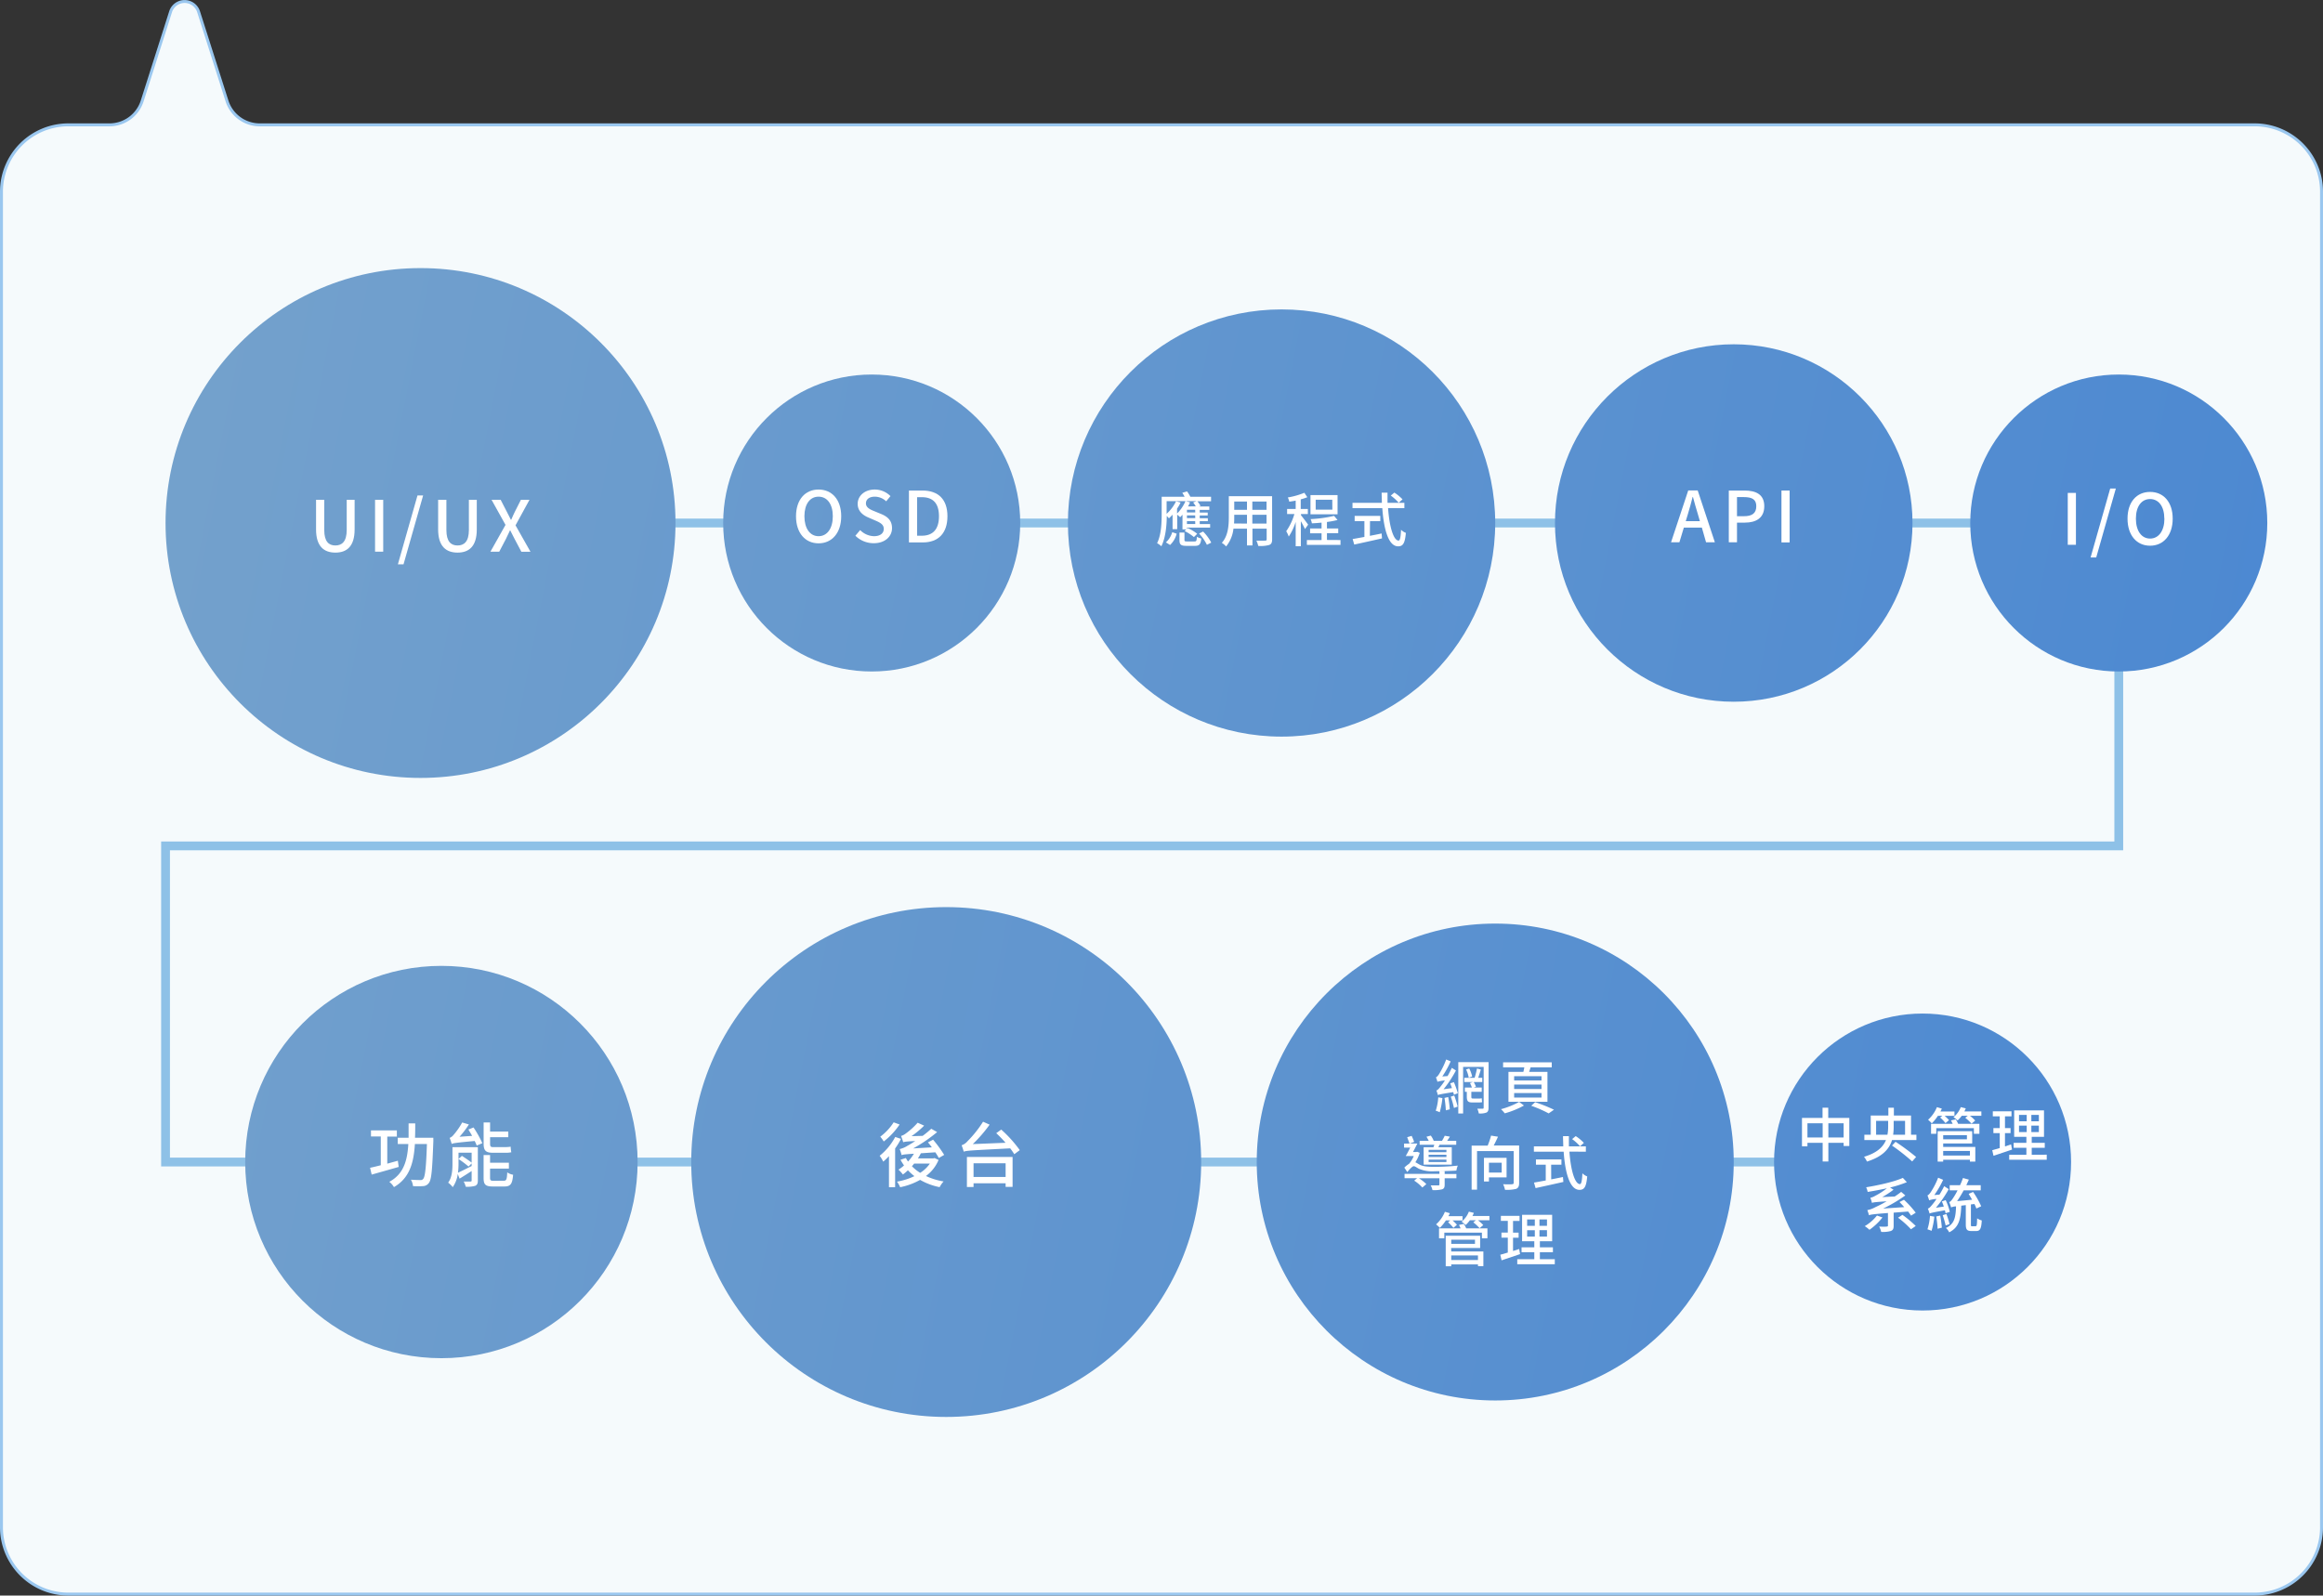 <svg xmlns="http://www.w3.org/2000/svg" xmlns:xlink="http://www.w3.org/1999/xlink" viewBox="0 0 791 543.42"><rect x="0" y="0" width="791" height="543.42" fill="#333333" stroke="none"/><defs><style>.cls-1{fill:#f5fafc;stroke:#9ac7ef;}.cls-1,.cls-2{stroke-miterlimit:10;}.cls-2{fill:none;stroke:#8ec1e7;stroke-width:3px;}.cls-3{fill:url(#未命名漸層_14);}.cls-4{fill:url(#未命名漸層_14-2);}.cls-5{fill:url(#未命名漸層_14-3);}.cls-6{fill:url(#未命名漸層_14-4);}.cls-7{fill:url(#未命名漸層_14-5);}.cls-8{fill:url(#未命名漸層_14-6);}.cls-9{fill:url(#未命名漸層_14-7);}.cls-10{fill:url(#未命名漸層_14-8);}.cls-11{fill:url(#未命名漸層_14-9);}.cls-12{fill:#fff;}</style><linearGradient id="未命名漸層_14" x1="34.98" y1="126.52" x2="1333.33" y2="382.43" gradientUnits="userSpaceOnUse"><stop offset="0" stop-color="#75a2cc"/><stop offset="1" stop-color="#2d75d6"/></linearGradient><linearGradient id="未命名漸層_14-2" x1="40.2" y1="100.03" x2="1338.55" y2="355.95" xlink:href="#未命名漸層_14"/><linearGradient id="未命名漸層_14-3" x1="45.96" y1="70.82" x2="1344.31" y2="326.74" xlink:href="#未命名漸層_14"/><linearGradient id="未命名漸層_14-4" x1="29.24" y1="155.66" x2="1327.58" y2="411.58" xlink:href="#未命名漸層_14"/><linearGradient id="未命名漸層_14-5" x1="50.86" y1="45.95" x2="1349.21" y2="301.86" xlink:href="#未命名漸層_14"/><linearGradient id="未命名漸層_14-6" x1="-11.79" y1="363.82" x2="1286.55" y2="619.74" xlink:href="#未命名漸層_14"/><linearGradient id="未命名漸層_14-7" x1="-5.37" y1="331.21" x2="1292.98" y2="587.12" xlink:href="#未命名漸層_14"/><linearGradient id="未命名漸層_14-8" x1="1.63" y1="295.74" x2="1299.97" y2="551.65" xlink:href="#未命名漸層_14"/><linearGradient id="未命名漸層_14-9" x1="7.07" y1="268.13" x2="1305.42" y2="524.04" xlink:href="#未命名漸層_14"/></defs><g id="圖層_2" data-name="圖層 2"><g id="圖層_1-2" data-name="圖層 1"><path class="cls-1" d="M767.72,42.52H88.44a11.71,11.71,0,0,1-11.15-8.15L67.62,4a5,5,0,0,0-9.53,0L48.42,34.37a11.7,11.7,0,0,1-11.15,8.15h-14A22.78,22.78,0,0,0,.5,65.3V520.15a22.77,22.77,0,0,0,22.78,22.77H767.72a22.77,22.77,0,0,0,22.78-22.77V65.3A22.78,22.78,0,0,0,767.72,42.52Z"/><polyline class="cls-2" points="143.19 178.13 721.46 178.13 721.46 288.1 56.37 288.1 56.37 395.77 626.53 395.77"/><circle class="cls-3" cx="296.82" cy="178.13" r="50.57"/><circle class="cls-4" cx="436.38" cy="178.13" r="72.75"/><circle class="cls-5" cx="590.35" cy="178.13" r="60.87"/><circle class="cls-6" cx="143.19" cy="178.13" r="86.82"/><circle class="cls-7" cx="721.46" cy="178.13" r="50.57"/><circle class="cls-8" cx="150.3" cy="395.77" r="66.81"/><circle class="cls-9" cx="322.19" cy="395.77" r="86.82"/><circle class="cls-10" cx="509.14" cy="395.77" r="81.21"/><circle class="cls-11" cx="654.65" cy="395.77" r="50.57"/><path class="cls-12" d="M107.62,180.31V170.23h2.79V180.5c0,4,1.58,5.28,3.79,5.28s3.86-1.29,3.86-5.28V170.23h2.69v10.08c0,5.76-2.64,7.9-6.55,7.9S107.62,186.07,107.62,180.31Z"/><path class="cls-12" d="M127.71,170.23h2.78v17.66h-2.78Z"/><path class="cls-12" d="M142.16,168.74h1.92l-6.68,23.47h-1.92Z"/><path class="cls-12" d="M149.19,180.31V170.23H152V180.5c0,4,1.59,5.28,3.8,5.28s3.86-1.29,3.86-5.28V170.23h2.69v10.08c0,5.76-2.64,7.9-6.55,7.9S149.19,186.07,149.19,180.31Z"/><path class="cls-12" d="M172.13,178.77l-4.75-8.54h3.1l2.13,4.13c.43.81.82,1.61,1.35,2.66h.12c.45-1.05.79-1.85,1.2-2.66l2.09-4.13h2.92l-4.75,8.69,5.09,9h-3.1l-2.32-4.39c-.46-.89-.92-1.8-1.47-2.88h-.09c-.51,1.08-.94,2-1.37,2.88L170,187.89h-3Z"/><path class="cls-12" d="M271.05,175.83c0-5.69,3.15-9.1,7.68-9.1s7.71,3.41,7.71,9.1-3.17,9.22-7.71,9.22S271.05,181.52,271.05,175.83Zm12.53,0c0-4.15-1.92-6.67-4.85-6.67s-4.82,2.52-4.82,6.67,1.9,6.79,4.82,6.79S283.58,180,283.58,175.83Z"/><path class="cls-12" d="M291.26,182.46l1.63-1.92a6.87,6.87,0,0,0,4.71,2.08c2.13,0,3.33-1,3.33-2.49s-1.2-2.12-2.83-2.83l-2.45-1.06c-1.7-.72-3.6-2.07-3.6-4.63,0-2.79,2.45-4.88,5.81-4.88a7.54,7.54,0,0,1,5.35,2.24l-1.46,1.77a5.64,5.64,0,0,0-3.89-1.58c-1.8,0-3,.86-3,2.28s1.41,2.09,2.85,2.66l2.43,1c2.08.88,3.6,2.18,3.6,4.77,0,2.83-2.36,5.14-6.22,5.14A8.83,8.83,0,0,1,291.26,182.46Z"/><path class="cls-12" d="M309.5,167.07h4.59c5.42,0,8.52,3,8.52,8.76s-3.1,8.91-8.38,8.91H309.5Zm4.39,15.39c3.8,0,5.84-2.24,5.84-6.63s-2-6.5-5.84-6.5h-1.6v13.13Z"/><path class="cls-12" d="M402.65,175.29a8.44,8.44,0,0,1-.8.86c-.2-.2-.66-.58-1-.86v4.94h-1.58v-4.94c-.42.46-.82.86-1.24,1.24a8.31,8.31,0,0,0-.74-.8c0,3.12-.38,7.42-1.84,10.32A6.67,6.67,0,0,0,394,185c1.44-2.88,1.56-7,1.56-9.94v-5.88h7.8a10.72,10.72,0,0,0-.78-1.34l1.62-.48a12.38,12.38,0,0,1,1.12,1.82h7.06v1.54h-4.68a8.47,8.47,0,0,1,1.08,1.56l-.48.22h3.48v1.16h-3.26v.9h2.72v1h-2.72v.94h2.76v1h-2.76v1h3.54v1.2h-7.88v.4l.26-.24a14.75,14.75,0,0,1,3.22,1.94l-1.12,1.12a15.91,15.91,0,0,0-3.18-2.06l.6-.56h-1.32ZM397,184.73a7.61,7.61,0,0,0,2.16-3.48l1.5.52a7.94,7.94,0,0,1-2.24,3.84Zm5-13.58a12.74,12.74,0,0,1-1.2,2.08v1.68a13.57,13.57,0,0,0,2.86-4.22h-6.42V175a14.11,14.11,0,0,0,3.22-4.28Zm4.74,13.26c.62,0,.74-.18.8-1.6a4.91,4.91,0,0,0,1.5.6c-.18,2-.68,2.5-2.12,2.5H404c-1.92,0-2.38-.44-2.38-2v-2.52h1.7v2.5c0,.46.14.52.9.52Zm.44-11.94a9.81,9.81,0,0,0-.9-1.34l1.12-.44h-3.6l1.42.4a12.6,12.6,0,0,1-.68,1.38Zm-.22,1.16h-2.8v.9H407Zm0,1.9h-2.8v.94H407Zm0,1.94h-2.8v1H407Zm2.7,3.56a15.45,15.45,0,0,1,2.78,3.78l-1.48.74a16.28,16.28,0,0,0-2.66-3.84Z"/><path class="cls-12" d="M433.17,183.69c0,1.08-.26,1.64-1,1.92a11,11,0,0,1-3.74.32,7.68,7.68,0,0,0-.62-1.8c1.28.06,2.6,0,3,0s.5-.12.5-.5v-3.58h-4.84v5.72h-1.86v-5.72H420a11.47,11.47,0,0,1-2.5,6.06,6.16,6.16,0,0,0-1.46-1.22c2.18-2.42,2.38-6,2.38-8.78V169h14.74Zm-8.56-5.36v-3h-4.34v.8c0,.68,0,1.42-.08,2.16Zm-4.34-7.52v2.82h4.34v-2.82Zm11,0h-4.84v2.82h4.84Zm0,7.52v-3h-4.84v3Z"/><path class="cls-12" d="M444.35,180.19c-.26-.62-.86-1.72-1.4-2.68v8.54h-1.76v-8.3a19.94,19.94,0,0,1-2.36,5,9.43,9.43,0,0,0-.86-1.82,20.46,20.46,0,0,0,2.78-5.86h-2.48v-1.72h2.92v-2.84c-.74.14-1.48.26-2.18.36a5.88,5.88,0,0,0-.5-1.44,26.09,26.09,0,0,0,5.64-1.6l1,1.52a18.45,18.45,0,0,1-2.24.72v3.28h2.42v1.72H443v.42c.54.64,2.1,2.7,2.44,3.2Zm12.1,3.74v1.66H445v-1.66h5v-2.3h-3.9V180H450V178c-1.12.12-2.26.2-3.3.24a5,5,0,0,0-.44-1.44,43.39,43.39,0,0,0,8-1.1l1.18,1.4a29,29,0,0,1-3.6.68V180h3.84v1.6h-3.84v2.3Zm-1-8.78h-9.22v-6.52h9.22Zm-1.8-4.94H448v3.36h5.68Z"/><path class="cls-12" d="M472.65,173.05c.44,6.3,1.84,11.06,3.58,11.06.48,0,.72-1.08.84-3.68a4.71,4.71,0,0,0,1.64,1.06c-.32,3.6-1,4.58-2.64,4.58-3.3,0-4.88-5.82-5.38-13H460.54v-1.82h10c0-1.14-.08-2.3-.08-3.46h2c0,1.16,0,2.34,0,3.46h5.74v1.82Zm-6.2,9.44c1.32-.24,2.68-.52,4-.8l.14,1.68c-3.32.76-6.9,1.54-9.46,2.1l-.54-1.88c1.08-.18,2.46-.44,4-.72v-5.36h-3.32v-1.8H470v1.8h-3.5Zm8.34-14.72a15.19,15.19,0,0,1,2.78,2.3l-1.3,1.16a15.67,15.67,0,0,0-2.7-2.44Z"/><path class="cls-12" d="M579.5,179.7h-6.14l-1.51,5H569l5.86-17.67h3.22l5.85,17.67h-3Zm-.67-2.19-.69-2.38c-.6-1.92-1.13-3.88-1.68-5.88h-.1c-.5,2-1.06,4-1.63,5.88l-.72,2.38Z"/><path class="cls-12" d="M588.67,167.07H594c3.94,0,6.75,1.34,6.75,5.33S598,178,594.12,178h-2.66v6.7h-2.79Zm5.19,8.74c2.83,0,4.17-1.08,4.17-3.41s-1.46-3.1-4.27-3.1h-2.3v6.51Z"/><path class="cls-12" d="M606.6,167.07h2.78v17.67H606.6Z"/><path class="cls-12" d="M704.09,167.88h2.78v17.67h-2.78Z"/><path class="cls-12" d="M718.54,166.39h1.92l-6.68,23.48h-1.92Z"/><path class="cls-12" d="M724.44,176.64c0-5.69,3.14-9.1,7.68-9.1s7.7,3.41,7.7,9.1-3.16,9.22-7.7,9.22S724.44,182.33,724.44,176.64Zm12.53,0c0-4.15-1.92-6.67-4.85-6.67s-4.83,2.52-4.83,6.67,1.9,6.79,4.83,6.79S737,180.79,737,176.64Z"/><path class="cls-12" d="M135.76,397.44c-3.22.93-6.65,1.89-9.2,2.61l-.55-2.32c1-.2,2.28-.51,3.65-.87v-9.79h-3.34V385h8.81v2.11h-3.26v9.22l3.6-1Zm11.8-8.86c-.36,9.75-.62,13.23-1.53,14.33a2.53,2.53,0,0,1-1.95,1.06,24,24,0,0,1-3.45,0,5.11,5.11,0,0,0-.72-2.18c1.37.09,2.64.12,3.19.12a1.08,1.08,0,0,0,1-.39c.65-.72,1-3.86,1.27-11.88h-4.1c-.39,6.36-1.78,11.59-7.13,14.67a6.18,6.18,0,0,0-1.58-1.8c4.89-2.64,6.14-7.2,6.48-12.87h-3.6v-2.14h3.69c0-1.58,0-3.19,0-4.89h2.26c0,1.68,0,3.31-.08,4.89h6.24Z"/><path class="cls-12" d="M162.71,402.05c0,1-.22,1.51-.89,1.82a9.48,9.48,0,0,1-3.24.31,6.59,6.59,0,0,0-.7-1.77c1,0,2,0,2.31,0s.41-.1.41-.38v-3.2c-1.44.94-2.86,1.83-4.11,2.6l-.62-1.59a10.1,10.1,0,0,1-1.71,4.49,7.85,7.85,0,0,0-1.56-1.54c1.35-1.82,1.47-4.39,1.47-6.43v-5.64h8.64ZM161.24,384a36.41,36.41,0,0,1,3,5.35l-1.92.82a9.82,9.82,0,0,0-.69-1.57c-6.29.58-7.2.73-7.83,1a19,19,0,0,0-.69-2.05,3.1,3.1,0,0,0,1.27-.95,23.8,23.8,0,0,0,3-4.3l2.28.67a31.09,31.09,0,0,1-3.19,4.2l4.3-.31c-.44-.75-.87-1.51-1.28-2.16Zm-5.11,12.41a23.2,23.2,0,0,1-.19,3c1.25-.55,2.93-1.42,4.66-2.28v-.89l-1.06,1.06a37.71,37.71,0,0,0-3.41-2.57l1.15-1.06c1.08.68,2.5,1.66,3.32,2.31v-3.39h-4.47Zm11.64-3.8c-2.45,0-3.09-.84-3.09-3.14v-7.18h2.2v3.1h6.2v1.92h-6.2v2.21c0,.86.17,1.17.94,1.17h4a13.56,13.56,0,0,0,2.07-.14c0,.58.12,1.42.21,1.9a9.72,9.72,0,0,1-2.23.16Zm3.77,9.53c.89,0,1.08-.43,1.18-2.85a4.82,4.82,0,0,0,2,.81c-.26,3.15-.86,4-3,4h-3.89c-2.52,0-3.16-.65-3.16-2.88v-7.83h2.2V396h6.41v2h-6.41v3.17c0,.82.2,1,1.25,1Z"/><path class="cls-12" d="M491.16,374a29.57,29.57,0,0,1-.92,4.82,8,8,0,0,0-1.36-.52,19.07,19.07,0,0,0,.86-4.56Zm3.9-5.44a31.18,31.18,0,0,1,1.34,3.76l-1.34.54a7.25,7.25,0,0,0-.22-.9c-4.22.66-4.82.82-5.24,1a10,10,0,0,0-.5-1.56c.42-.12.86-.6,1.44-1.36A22,22,0,0,0,492,368a10.28,10.28,0,0,0-2.54.44,13.78,13.78,0,0,0-.52-1.52c.34-.1.68-.5,1.06-1.08a27.56,27.56,0,0,0,2.44-5l1.52.64a33.73,33.73,0,0,1-2.84,5.15l1.8-.14c.5-.9,1-1.86,1.44-2.79l1.4.89a39.39,39.39,0,0,1-4.22,6.4l2.86-.4c-.18-.54-.38-1.12-.58-1.62Zm-1.94,5.08a34.26,34.26,0,0,1,.54,4.18l-1.34.34a38.17,38.17,0,0,0-.46-4.22Zm2.06-.52a30.47,30.47,0,0,1,1.16,3.78l-1.26.46a29.07,29.07,0,0,0-1.08-3.84Zm11.68,4.16c0,.9-.18,1.36-.7,1.64a6,6,0,0,1-2.62.3,6.4,6.4,0,0,0-.5-1.6c.78,0,1.58,0,1.82,0s.34-.1.34-.38V363.38h-7v15.85h-1.64V361.76h10.32Zm-3.46-3.12a5.45,5.45,0,0,0,1.16-.1c0,.4.06.94.12,1.32a5.52,5.52,0,0,1-1.26.1h-2.16c-1.46,0-1.8-.56-1.8-2v-1.62h-.66v-1.46h2.4a14.26,14.26,0,0,0-.66-1.54l1-.34h-2.94v-1.44h3.52a29.24,29.24,0,0,0,.8-3.16l1.32.35c-.28.93-.62,2-.9,2.81h1.38v1.44h-2.9a13.76,13.76,0,0,1,.76,1.58l-.74.3h2.7v1.46H501v1.64c0,.46.08.64.44.64Zm-3.12-10.26a10.73,10.73,0,0,1,1,2.74l-1.16.4a10.72,10.72,0,0,0-.9-2.79Z"/><path class="cls-12" d="M518.92,376.53a30.26,30.26,0,0,1-6.54,2.66,11.89,11.89,0,0,0-1.28-1.42,27,27,0,0,0,6.18-2.48Zm-.2-11.46c.12-.49.24-1,.32-1.54h-7.22v-1.71h16.56v1.71h-7.2c-.16.54-.34,1.05-.5,1.54h6.24v10.18H513.64V365.07Zm6.18,1.46h-9.32V368h9.32Zm0,2.86h-9.32v1.52h9.32Zm0,2.88h-9.32v1.54h9.32Zm-2.16,3.12a55.83,55.83,0,0,1,6.4,2.56l-1.8,1.26a41.58,41.58,0,0,0-5.94-2.6Z"/><path class="cls-12" d="M478.18,397.67a10.49,10.49,0,0,1,1.62-1.3l0,0a9.48,9.48,0,0,0,1.6-2.64h-2.74c.48-.8,1-1.84,1.54-2.87H478.1v-1.38h1.84c-.16-.56-.54-1.46-.78-2.16l1.52-.46c.3.64.66,1.5.86,2.06l-1.52.55h2.6c-.46.93-1,2-1.48,2.88h1.14l.26-.08.9.36a12.5,12.5,0,0,1-1.5,3.22c.38.16.8.46,1.48.82,1.24.66,3,.74,5.12.74a75.82,75.82,0,0,0,7.86-.42,6,6,0,0,0-.48,1.7c-1.76.12-5.34.22-7.4.22a11.75,11.75,0,0,1-5.36-.84c-.76-.4-1.32-.88-1.76-.88s-1.42,1-2.2,2Zm13.74,2.18h4v1.46h-4v2.14c0,.9-.16,1.36-.88,1.62a11.3,11.3,0,0,1-3.28.26,5.36,5.36,0,0,0-.6-1.6c1.14,0,2.26,0,2.56,0s.42-.08.42-.32v-2.12h-7a14.82,14.82,0,0,1,2.54,2l-1.36,1.16a13.47,13.47,0,0,0-2.78-2.34l1-.84h-4.28v-1.46h11.88v-.92h1.78Zm-3.82-9.12.3-.85h-5v-1.32h3.1a11.92,11.92,0,0,0-.78-1.4l1.48-.4a8,8,0,0,1,1,1.8H491a13.76,13.76,0,0,0,.94-1.74l1.76.3c-.32.54-.66,1-.94,1.44h3.1v1.32h-5.68c-.14.31-.28.58-.4.85h4.56v5.94h-9.58v-5.94Zm4.42.89h-6.06v.79h6.06Zm0,1.67h-6.06v.78h6.06Zm0,1.66h-6.06v.82h6.06Z"/><path class="cls-12" d="M517.28,402.91c0,1.08-.26,1.66-1,2a13,13,0,0,1-3.82.32,7.1,7.1,0,0,0-.64-1.9c1.32.06,2.7.06,3.08,0s.52-.12.52-.46V392.05H502.94v13.14H501.1v-15h5.46a25.57,25.57,0,0,0,1.16-3.42l2.36.38c-.44,1-1,2.12-1.46,3h8.66ZM507,401v1.4h-1.7v-8.06H513V401Zm0-5v3.36h4.34V396Z"/><path class="cls-12" d="M534.4,392.23c.44,6.3,1.84,11.06,3.58,11.06.48,0,.72-1.08.84-3.68a4.71,4.71,0,0,0,1.64,1.06c-.32,3.6-1,4.58-2.64,4.58-3.3,0-4.88-5.82-5.38-13H522.3v-1.82h10c0-1.15-.08-2.31-.08-3.47h2c0,1.16,0,2.35,0,3.47H540v1.82Zm-6.2,9.44c1.32-.24,2.68-.52,4-.8l.14,1.68c-3.32.76-6.9,1.54-9.46,2.1l-.54-1.88c1.08-.18,2.46-.44,4-.72v-5.36H523v-1.8h8.68v1.8h-3.5Zm8.34-14.73a14.81,14.81,0,0,1,2.78,2.31l-1.3,1.16a16.11,16.11,0,0,0-2.7-2.45Z"/><path class="cls-12" d="M492.34,415.64a13.62,13.62,0,0,1-2.06,2.55A16.48,16.48,0,0,0,489,417a11.56,11.56,0,0,0,3-4.28l1.68.48q-.21.51-.48,1H498v1.46H494.6a12.41,12.41,0,0,1,1.5,1.48l-1.2,1.05a13.77,13.77,0,0,0-1.82-1.91l.74-.62Zm6.1,1.2a9.11,9.11,0,0,1,.82,1.53h7.22v3.38H504.6v-1.92H491.8v1.92H490v-3.38h7.36c-.18-.4-.38-.83-.58-1.18Zm-4.28,9.39H505.1v5h-1.84v-.58h-9.1v.62h-1.88V420.87H504v4.18h-9.88Zm0-4v1.4h8.08v-1.4Zm0,5.36v1.56h9.1v-1.56Zm13-13.45v1.46h-3.92a12.19,12.19,0,0,1,1.82,1.65l-1.24,1.06a18.56,18.56,0,0,0-2.14-2l.86-.7H500.5a10.32,10.32,0,0,1-1.42,1.61,10.14,10.14,0,0,0-1.4-1.13,8.17,8.17,0,0,0,2.48-3.42l1.7.42c-.14.36-.3.7-.48,1.06Z"/><path class="cls-12" d="M517.6,427.13c-2.18.76-4.5,1.54-6.3,2.12l-.44-1.9c.72-.2,1.6-.44,2.56-.74v-5.08h-2.16v-1.72h2.16v-4h-2.36V414.1h6.36v1.73H515.2v4h1.9v1.72h-1.9v4.52c.68-.22,1.4-.44,2.08-.68Zm11.82,1.74v1.7H516.64v-1.7h5.8v-2.38H518.1v-1.68h4.34v-2.06h-4.16v-9h10.24v9h-4.18v2.06h4.44v1.68h-4.44v2.38ZM520,417.49h2.62v-2.16H520Zm0,3.68h2.62V419H520Zm6.76-5.84h-2.56v2.16h2.56Zm0,3.64h-2.56v2.2h2.56Z"/><path class="cls-12" d="M629.71,380.75v9.56h-1.94v-1.08h-5.2v6.36h-1.94v-6.36h-5.18v1.18h-1.86v-9.66h7v-3.48h1.94v3.48Zm-9.08,6.66v-4.84h-5.18v4.84Zm7.14,0v-4.84h-5.2v4.84Z"/><path class="cls-12" d="M652.55,386.47v1.82h-8.3c-.92,3-3.18,5.66-8.54,7.32a6.9,6.9,0,0,0-1-1.62c4.46-1.32,6.54-3.4,7.48-5.7h-7.36v-1.82H637v-6.54h6v-2.66h1.88v2.66h5.84v6.54Zm-9.86,0a14.92,14.92,0,0,0,.24-2.82v-1.9h-4.1v4.72Zm2.76,2.4a77.83,77.83,0,0,1,7,5.18l-1.34,1.52a66.4,66.4,0,0,0-6.86-5.4Zm-.64-5.2a18.64,18.64,0,0,1-.18,2.8h4.06v-4.72h-3.88Z"/><path class="cls-12" d="M659.85,380.05a13.54,13.54,0,0,1-2.06,2.54,14.74,14.74,0,0,0-1.26-1.22,11.56,11.56,0,0,0,3-4.28l1.68.48q-.21.51-.48,1h4.78v1.46h-3.36a11.72,11.72,0,0,1,1.5,1.48l-1.2,1a13.2,13.2,0,0,0-1.82-1.9l.74-.62Zm6.1,1.2a8.66,8.66,0,0,1,.82,1.52H674v3.38h-1.88v-1.92h-12.8v1.92h-1.78v-3.38h7.36c-.18-.4-.38-.82-.58-1.18Zm-4.28,9.38h10.94v5h-1.84V395h-9.1v.62h-1.88V385.27h11.76v4.18h-9.88Zm0-4v1.4h8.08v-1.4Zm0,5.36v1.56h9.1V392Zm13-13.44v1.46h-3.92a11.66,11.66,0,0,1,1.82,1.64l-1.24,1.06a17.71,17.71,0,0,0-2.14-2l.86-.7H668a10.22,10.22,0,0,1-1.42,1.6,10.1,10.1,0,0,0-1.4-1.12,8.23,8.23,0,0,0,2.48-3.42l1.7.42c-.14.36-.3.7-.48,1.06Z"/><path class="cls-12" d="M685.11,391.53c-2.18.76-4.5,1.54-6.3,2.12l-.44-1.9c.72-.2,1.6-.44,2.56-.74v-5.08h-2.16v-1.72h2.16v-4h-2.36v-1.72h6.36v1.72h-2.22v4h1.9v1.72h-1.9v4.52c.68-.22,1.4-.44,2.08-.68Zm11.82,1.74V395H684.15v-1.7H690v-2.38h-4.34v-1.68H690v-2.06h-4.16v-9H696v9h-4.18v2.06h4.44v1.68h-4.44v2.38Zm-9.44-11.38h2.62v-2.16h-2.62Zm0,3.68h2.62v-2.2h-2.62Zm6.76-5.84h-2.56v2.16h2.56Zm0,3.64h-2.56v2.2h2.56Z"/><path class="cls-12" d="M641,414.65a20.94,20.94,0,0,1-4.44,4.2,10,10,0,0,0-1.6-1.24,14.89,14.89,0,0,0,4.16-3.62Zm3.8-1.64v4.5c0,1-.22,1.48-1,1.76a10,10,0,0,1-3.24.3,6.57,6.57,0,0,0-.7-1.82c1.12.06,2.26.06,2.6,0s.4-.1.4-.32v-4.3c-5,.4-5.84.52-6.46.76a15.55,15.55,0,0,0-.56-1.74,9.46,9.46,0,0,0,2.72-1,43.54,43.54,0,0,0,3.86-2c-3.92.26-4.58.36-5,.54a10.24,10.24,0,0,0-.56-1.74,5.19,5.19,0,0,0,1.64-.66,23.34,23.34,0,0,0,4-2.58c-2.14.48-4.42.9-6.54,1.24a6.66,6.66,0,0,0-.52-1.58c4.5-.74,9.58-1.9,12.5-3.2l1.36,1.46a39.44,39.44,0,0,1-5.72,1.82l1.18.74a29.49,29.49,0,0,1-3.84,2.52l4.26-.2c.74-.5,1.48-1,2.18-1.58l1.42,1.22a48.91,48.91,0,0,1-7.56,4.46l7.18-.48c-.52-.62-1.1-1.22-1.6-1.74l1.52-.76a33.2,33.2,0,0,1,4,4.4l-1.58,1c-.26-.38-.62-.88-1-1.4Zm3,.76a34.91,34.91,0,0,1,4.52,3.78l-1.62,1.12a31.7,31.7,0,0,0-4.4-3.94Z"/><path class="cls-12" d="M662.47,413.21a8.89,8.89,0,0,0-.22-1c-4.2.74-4.82.9-5.22,1.12a10.71,10.71,0,0,0-.58-1.7c.46-.12.9-.6,1.5-1.34a18.51,18.51,0,0,0,1.44-1.94,8.85,8.85,0,0,0-2.5.46,17,17,0,0,0-.58-1.68c.36-.1.7-.5,1.12-1.1a25.51,25.51,0,0,0,2.52-4.92l1.7.72a31.78,31.78,0,0,1-3,5.18l1.76-.14A31.22,31.22,0,0,0,662,404l1.56,1a39.92,39.92,0,0,1-4.36,6.34l2.68-.4a13.68,13.68,0,0,0-.66-1.74l1.3-.46a19.34,19.34,0,0,1,1.4,4Zm-3.82,1.16a25.33,25.33,0,0,1-.94,4.84,10.61,10.61,0,0,0-1.4-.52,19.45,19.45,0,0,0,.86-4.58Zm2-.36a33.63,33.63,0,0,1,.56,4.12l-1.44.36a37.51,37.51,0,0,0-.46-4.18Zm2.12-.54a26.45,26.45,0,0,1,1.06,3.44l-1.32.46a33.89,33.89,0,0,0-1-3.48Zm9.94,4.16c.4,0,.48-.38.52-2.68a5.14,5.14,0,0,0,1.58.72c-.16,2.82-.58,3.6-1.92,3.6h-1.58c-1.56,0-1.94-.54-1.94-2.28v-6.54l-1.54.18c-.18,4.5-.72,7.38-4.12,9.08a4.47,4.47,0,0,0-1.12-1.48c2.92-1.32,3.34-3.6,3.46-7.36a4.69,4.69,0,0,0-1.68.36,14.84,14.84,0,0,0-.66-1.82c.46-.12.86-.64,1.4-1.46a23.87,23.87,0,0,0,1.46-2.54h-2.68v-1.74h3.52a26.24,26.24,0,0,0,1-2.46l2,.56-.86,1.9h4.9v1.74h-5.8a41.64,41.64,0,0,1-2.24,3.68l5.1-.48c-.38-.7-.8-1.36-1.16-2l1.5-.66a28.92,28.92,0,0,1,2.76,4.88l-1.64.78c-.16-.44-.38-1-.66-1.54l-1.2.14V417c0,.56,0,.66.46.66Z"/><path class="cls-12" d="M306.8,387.89a26.6,26.6,0,0,1-2,3.26v13.18H302.7V393.76a21.34,21.34,0,0,1-1.95,1.88,11.43,11.43,0,0,0-1.22-2,20.71,20.71,0,0,0,5.3-6.41Zm-.48-4.9a24.75,24.75,0,0,1-5.4,5.78,11.21,11.21,0,0,0-1.18-1.63,18.59,18.59,0,0,0,4.56-4.89Zm13.27,12.07a13.09,13.09,0,0,1-4.29,5.47,22.4,22.4,0,0,0,6,1.85,9.05,9.05,0,0,0-1.35,1.95,21.94,21.94,0,0,1-6.65-2.48,23,23,0,0,1-6.79,2.5,8.37,8.37,0,0,0-1.08-1.9,22.57,22.57,0,0,0,5.93-1.87,19.76,19.76,0,0,1-2.21-2,15.85,15.85,0,0,1-1.7,1.44,12.88,12.88,0,0,0-1.51-1.66,11.27,11.27,0,0,0,1.89-1.44,15.23,15.23,0,0,1-1.2-1.92l1.83-.6a9.64,9.64,0,0,0,.74,1.2,17.77,17.77,0,0,0,2-2.66c-3.05.19-3.7.29-4.2.48a13.6,13.6,0,0,0-.65-2.06,8.51,8.51,0,0,0,2.66-1.13c.51-.27,1.47-.84,2.64-1.61-3.09.14-3.74.26-4.1.41a19.69,19.69,0,0,0-.74-2.14,4.86,4.86,0,0,0,1.6-.82,24.6,24.6,0,0,0,4.06-3.69l2.21,1a31.53,31.53,0,0,1-4.3,3.58l3.79-.1a34.22,34.22,0,0,0,2.93-2.42l2,1.13a50.87,50.87,0,0,1-8.16,5.57l6.36-.37c-.43-.59-.89-1.19-1.32-1.7l1.75-.91a43.13,43.13,0,0,1,3.77,5.18l-1.84,1.06a17.45,17.45,0,0,0-1.18-1.94l-4.92.33a14.42,14.42,0,0,1-1,1.73h5.28l.38-.1Zm-8.33,1.25a8.72,8.72,0,0,1-.74.89,14.31,14.31,0,0,0,2.81,2.25,11.24,11.24,0,0,0,3.29-3.14Z"/><path class="cls-12" d="M340.93,384.72a42.39,42.39,0,0,1,6.31,7l-1.87,1.39a19.8,19.8,0,0,0-1.39-2c-13.2.7-14.74.74-15.82,1.13a21.16,21.16,0,0,0-.72-2.18,4.5,4.5,0,0,0,2-1.37,38.54,38.54,0,0,0,5.3-6.65l2.23,1a46.63,46.63,0,0,1-5.73,6.62l11.16-.45c-1-1.16-2.14-2.31-3.17-3.27Zm-11.69,9.33h15.55v10.18h-2.37V403H331.5v1.27h-2.26Zm2.26,2.14v4.66h10.92v-4.66Z"/></g></g></svg>